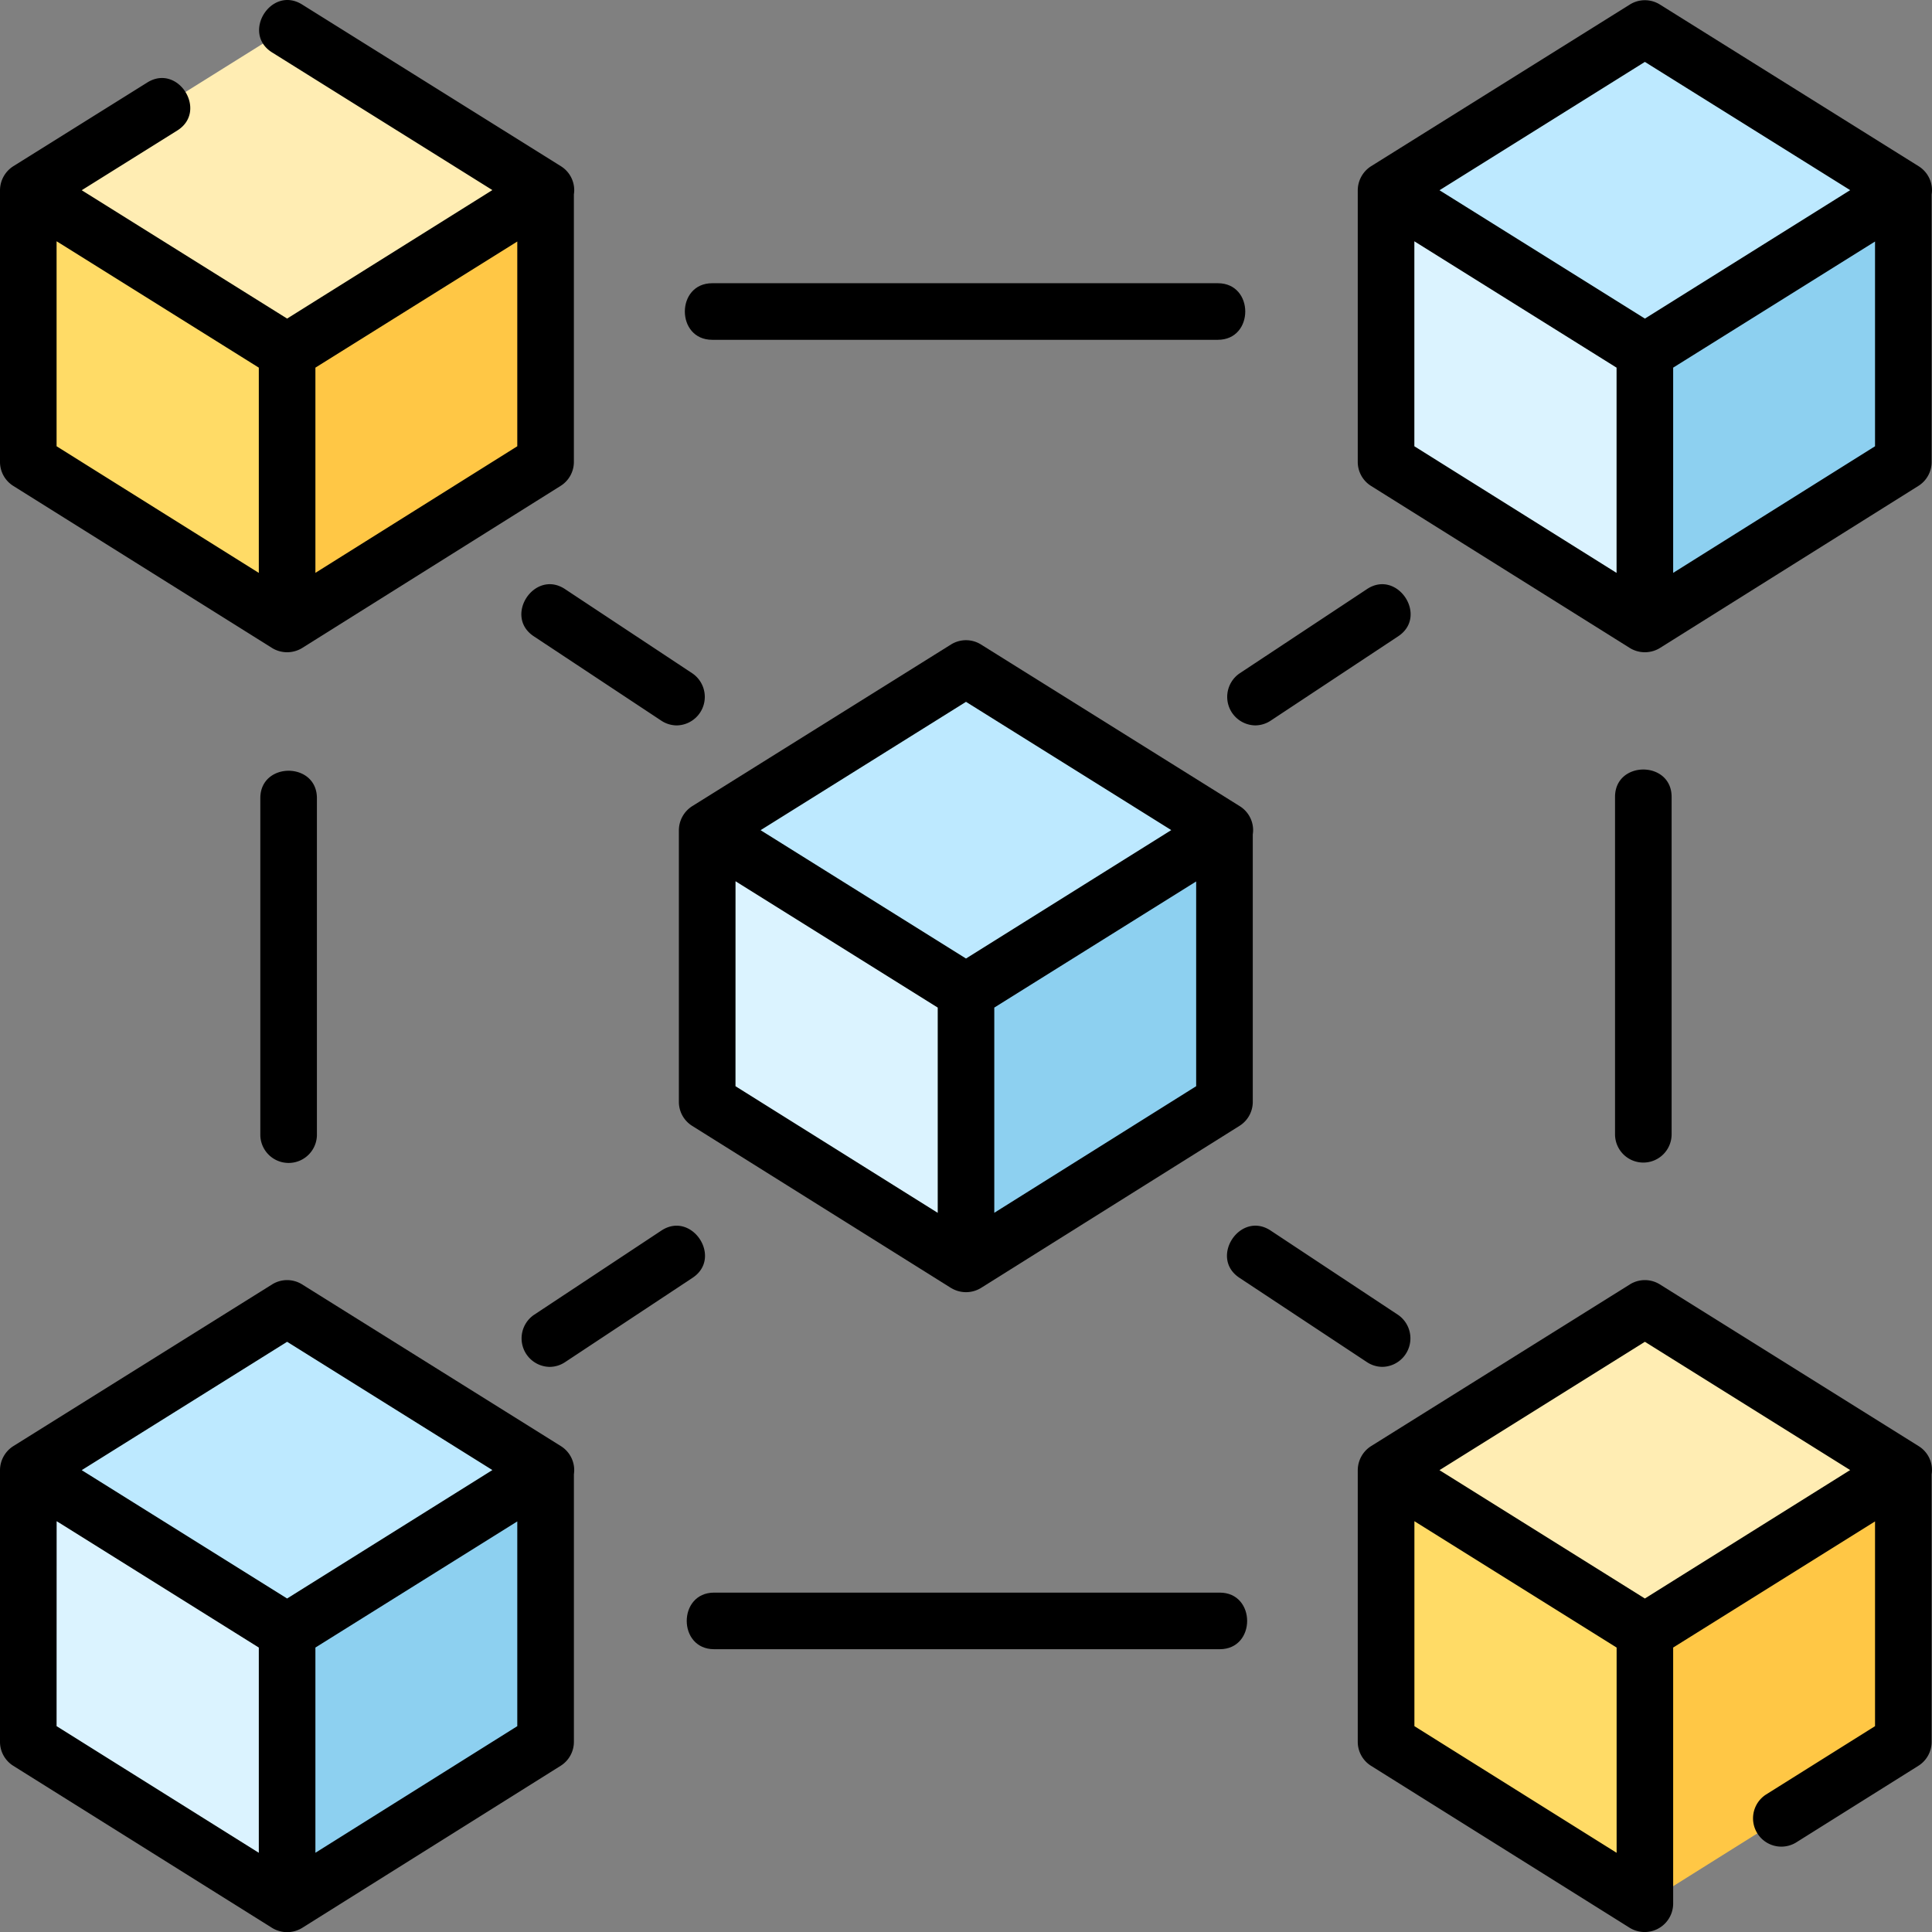 <svg xmlns="http://www.w3.org/2000/svg" width="139.991" height="140" viewBox="0 0 139.991 140"><rect x="0" y="0" width="139.991" height="140" fill="#808080" stroke="none"/><g transform="translate(-0.137 0)"><path d="M70.132,48.436,51.379,60.154,70.132,71.873,88.886,60.154Zm0,0" fill="#bde9ff"/><path d="M88.861,79.841,70.132,91.585V71.873L88.861,60.154Zm0,0" fill="#8dd0f0"/><path d="M51.379,79.841,70.132,91.585V71.873L51.379,60.154Zm0,0" fill="#dbf3ff"/><path d="M20.94,2.066,2.186,13.784,20.94,25.5,39.695,13.784Zm0,0" fill="#ffedb3"/><path d="M39.67,33.471,20.94,45.215V25.5L39.67,13.784Zm0,0" fill="#ffc745"/><path d="M2.186,33.471,20.94,45.215V25.5L2.186,13.784Zm0,0" fill="#ffdb66"/><path d="M119.324,2.066,100.57,13.784,119.324,25.5l18.753-11.718Zm0,0" fill="#bde9ff"/><path d="M138.052,33.471,119.324,45.215V25.5l18.728-11.718Zm0,0" fill="#8dd0f0"/><path d="M100.57,33.471l18.754,11.744V25.5L100.57,13.784Zm0,0" fill="#dbf3ff"/><path d="M20.94,94.806,2.186,106.525,20.94,118.243l18.754-11.718Zm0,0" fill="#bde9ff"/><path d="M39.67,126.211,20.94,137.956V118.243L39.67,106.525Zm0,0" fill="#8dd0f0"/><path d="M2.186,126.211,20.94,137.956V118.243L2.186,106.525Zm0,0" fill="#dbf3ff"/><path d="M119.324,94.806,100.57,106.525l18.754,11.718,18.753-11.718Zm0,0" fill="#ffedb3"/><path d="M138.052,126.211l-18.728,11.745V118.243l18.728-11.718Zm0,0" fill="#ffc745"/><path d="M100.57,126.211l18.754,11.745V118.243L100.57,106.525Zm0,0" fill="#ffdb66"/><path d="M69.09,93.348a2.075,2.075,0,0,0,2.131-.026L89.951,81.578a2.049,2.049,0,0,0,.961-1.737V60.457a2.025,2.025,0,0,0,.025-.3,2.051,2.051,0,0,0-.963-1.739L71.219,46.7a2.051,2.051,0,0,0-2.174,0L50.291,58.416a2.083,2.083,0,0,0-.963,1.743V79.841a2.052,2.052,0,0,0,.962,1.738L69.044,93.324c.015.009.031.015.046.025Zm3.092-5.47V73.009l14.628-9.14V78.706ZM70.132,50.854l14.874,9.294L70.132,69.454l-14.883-9.3Zm-16.7,13,14.652,9.155V87.882L53.43,78.706Zm0,0"/><path d="M1.1,35.209,19.853,46.954a2.084,2.084,0,0,0,2.177,0L40.759,35.207a2.049,2.049,0,0,0,.961-1.737V14.084a2,2,0,0,0,.025-.3,2.05,2.05,0,0,0-.963-1.739L22.028.327C19.785-1.074,17.611,2.4,19.854,3.8l15.96,9.973L20.941,23.084l-14.883-9.3L12.98,9.458c2.244-1.4.07-4.88-2.173-3.479L1.1,12.045a2.081,2.081,0,0,0-.963,1.739V33.471A2.05,2.05,0,0,0,1.1,35.209ZM4.237,17.483l.326.2L18.89,26.639V41.512L4.237,32.335ZM22.991,41.508V26.639L37.619,17.5V32.336Zm0,0"/><path d="M99.481,35.209l18.754,11.745a2.084,2.084,0,0,0,2.177,0l18.729-11.745a2.049,2.049,0,0,0,.961-1.737V14.086a2.025,2.025,0,0,0,.025-.3,2.051,2.051,0,0,0-.963-1.739L120.41.327a2.051,2.051,0,0,0-2.174,0L99.484,12.045a2.079,2.079,0,0,0-.965,1.739V33.471a2.052,2.052,0,0,0,.962,1.738Zm3.139-17.725,14.652,9.156V41.512l-14.652-9.176Zm18.753,24.025V26.639L136,17.5V32.336Zm-2.05-37.024L134.2,13.778l-14.875,9.307-14.883-9.3Zm0,0"/><path d="M40.782,104.786,22.028,93.067a2.051,2.051,0,0,0-2.174,0L1.1,104.786a2.079,2.079,0,0,0-.963,1.739V126.21a2.05,2.05,0,0,0,.962,1.739l18.754,11.745a2.086,2.086,0,0,0,2.178,0l18.729-11.745a2.051,2.051,0,0,0,.961-1.738V106.825a2.146,2.146,0,0,0,.023-.3,2.051,2.051,0,0,0-.963-1.739ZM20.941,97.225l14.874,9.294-14.874,9.307-14.883-9.3Zm-16.7,13,.326.2L18.89,119.38v14.872L4.237,125.075ZM22.991,134.25V119.38l14.628-9.14v14.837Zm0,0"/><path d="M139.164,104.786,120.41,93.067a2.051,2.051,0,0,0-2.174,0L99.482,104.786a2.079,2.079,0,0,0-.963,1.739V126.21a2.053,2.053,0,0,0,.962,1.739l18.754,11.745a2.067,2.067,0,0,0,3.138-1.738V119.38L136,110.24v14.836l-7.9,4.955a2.051,2.051,0,0,0,2.179,3.475l8.861-5.557a2.051,2.051,0,0,0,.961-1.738V106.827a2.028,2.028,0,0,0-.939-2.041Zm-19.84-7.561,14.874,9.294-14.875,9.307-14.883-9.3Zm-16.7,13,14.652,9.156v14.872l-14.652-9.177Zm0,0"/><path d="M51.744,24.622H88.383c2.646,0,2.646-4.1,0-4.1H51.744c-2.645,0-2.645,4.1,0,4.1Zm0,0"/><path d="M88.52,115.4H51.881c-2.645,0-2.645,4.1,0,4.1H88.52C91.165,119.5,91.165,115.4,88.52,115.4Zm0,0"/><path d="M117.161,57.743V82.189a2.05,2.05,0,0,0,4.1,0V57.743c0-2.646-4.1-2.646-4.1,0Zm0,0"/><path d="M19,57.833V82.279a2.051,2.051,0,0,0,4.1,0V57.833c0-2.646-4.1-2.646-4.1,0Zm0,0"/><path d="M99.187,42.686,89.945,48.8a2.066,2.066,0,0,0,1.133,3.761,2.039,2.039,0,0,0,1.129-.341l9.241-6.114c2.206-1.459-.057-4.88-2.262-3.42Zm0,0"/><path d="M48.057,52.221a2.036,2.036,0,0,0,1.129.341A2.066,2.066,0,0,0,50.319,48.8l-9.241-6.114c-2.206-1.46-4.468,1.961-2.262,3.42Zm0,0"/><path d="M39.949,99.043a2.036,2.036,0,0,0,1.129-.341l9.241-6.113c2.207-1.459-.057-4.881-2.262-3.421l-9.241,6.114a2.066,2.066,0,0,0,1.133,3.761Zm0,0"/><path d="M89.945,92.588,99.187,98.7a2.036,2.036,0,0,0,1.129.341,2.066,2.066,0,0,0,1.133-3.761l-9.241-6.114C90,87.707,87.738,91.129,89.945,92.588Zm0,0"/></g></svg>